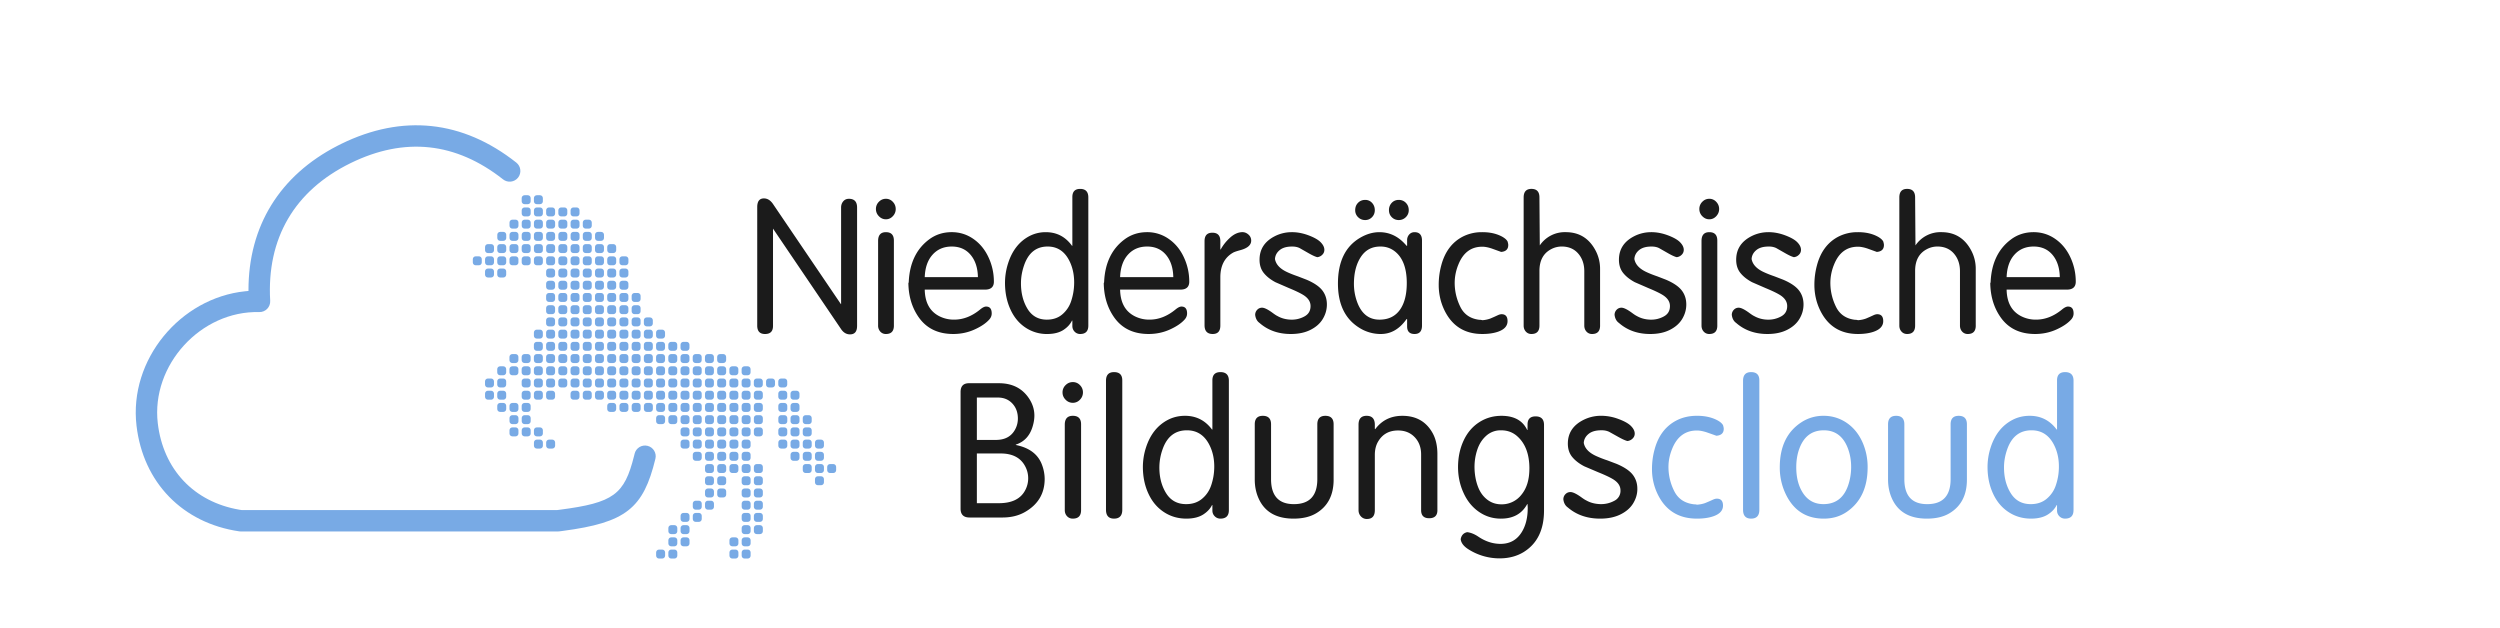 <?xml version="1.0" encoding="UTF-8"?>
<svg xmlns="http://www.w3.org/2000/svg" xmlns:v="https://vecta.io/nano" width="239" height="60" fill-rule="evenodd">
  <path d="M81.936 31.161c0 .537-.225.805-.674.805-.342 0-.626-.167-.852-.5l-6.51-9.61v9.305c0 .513-.254.77-.763.77-.498 0-.746-.268-.746-.805V19.804c0-.557.213-.836.64-.836.336 0 .626.178.869.536l6.492 9.573h.017V19.84c0-.235.069-.433.206-.594s.318-.241.541-.241c.521 0 .781.279.781.836v11.321m3.694-11.18a.97.97 0 0 1-.278.687c-.185.197-.405.296-.66.296s-.481-.098-.67-.294a.96.96 0 0 1-.284-.689.95.95 0 0 1 .282-.689c.188-.193.412-.289.672-.289a.88.88 0 0 1 .662.292c.184.194.275.423.275.687zm-.174 11.142c0 .538-.254.806-.763.806a.69.69 0 0 1-.539-.231.83.83 0 0 1-.208-.575v-8.087c0-.561.249-.841.746-.841.509 0 .763.269.763.806v8.122h0zm9.559-4.205c0 .512-.283.768-.848.768h-5.763c.023 1.238.491 2.088 1.407 2.55a3.06 3.06 0 0 0 1.402.32c.87 0 1.698-.322 2.483-.966.229-.189.42-.284.572-.284.359 0 .538.22.538.661 0 .209-.075.399-.225.57-.319.362-.799.687-1.441.974-.624.279-1.295.418-2.012.418-1.452 0-2.552-.533-3.301-1.6-.638-.91-.968-1.997-.987-3.261.012-.023.023-.052.034-.087.076-1.814.725-3.177 1.945-4.089.613-.459 1.325-.692 2.136-.698.78-.006 1.487.215 2.123.664.613.431 1.09 1.018 1.432 1.763a5.45 5.45 0 0 1 .504 2.296zm-1.527-.426c-.017-.871-.243-1.573-.678-2.105-.443-.538-1.039-.811-1.788-.819-.763-.009-1.381.245-1.855.763s-.729 1.238-.763 2.161h5.084 0zm10.555 4.633c0 .536-.26.804-.781.804a.71.71 0 0 1-.53-.224c-.144-.149-.216-.331-.216-.545v-.513h-.034c-.164.342-.431.636-.8.882-.39.258-.892.391-1.508.4a3.66 3.66 0 0 1-2.139-.614c-.616-.41-1.091-.981-1.428-1.714-.344-.744-.521-1.575-.53-2.493a6.12 6.12 0 0 1 .284-1.901c.389-1.241 1.07-2.119 2.042-2.633a3.34 3.34 0 0 1 1.58-.379c1.036 0 1.87.433 2.499 1.301h.034V18.84c0-.521.249-.781.746-.781.521 0 .781.273.781.817v12.25zm-1.354-4.057c.008-.669-.099-1.28-.322-1.833-.452-1.112-1.189-1.668-2.212-1.668-1.099 0-1.853.608-2.263 1.825-.187.55-.283 1.097-.288 1.642-.008.947.194 1.766.606 2.458s1.014 1.047 1.805 1.064c.622.014 1.138-.156 1.551-.513a2.79 2.79 0 0 0 .847-1.294 5.59 5.59 0 0 0 .275-1.681h0zm11.004-.15c0 .512-.283.768-.848.768h-5.763c.023 1.238.491 2.088 1.407 2.55a3.06 3.06 0 0 0 1.402.32c.87 0 1.698-.322 2.483-.966.229-.189.42-.284.572-.284.359 0 .538.22.538.661 0 .209-.075.399-.225.57-.319.362-.799.687-1.441.974-.624.279-1.295.418-2.012.418-1.452 0-2.552-.533-3.301-1.6-.638-.91-.968-1.997-.987-3.261a.66.66 0 0 0 .034-.087c.076-1.814.725-3.177 1.945-4.089.613-.459 1.325-.692 2.136-.698a3.55 3.55 0 0 1 2.123.664c.613.431 1.091 1.018 1.432 1.763a5.45 5.45 0 0 1 .504 2.296zm-1.527-.426c-.017-.871-.243-1.573-.678-2.105-.443-.538-1.039-.811-1.788-.819-.762-.009-1.381.245-1.855.763s-.729 1.238-.763 2.161h5.084 0zm7.448-3.491c0 .424-.35.73-1.051.916-.339.093-.561.169-.666.227-.822.462-1.233 1.253-1.233 2.371v4.608c0 .538-.243.806-.73.806-.52 0-.78-.28-.78-.84v-8.037c0-.537.249-.805.746-.805.509 0 .763.268.763.804v.8h.034c.226-.416.526-.794.899-1.132s.758-.514 1.153-.526c.22-.006.42.07.597.227a.74.74 0 0 1 .267.58m7.236 6.148c-.006.473-.138.924-.398 1.354-.254.418-.635.757-1.144 1.018-.523.27-1.148.406-1.877.409-1.2.006-2.206-.345-3.016-1.053-.238-.168-.377-.423-.42-.766a.69.69 0 0 1 .191-.493.62.62 0 0 1 .47-.202c.218 0 .548.162.992.485.215.16.37.262.466.305.373.217.801.335 1.284.352a2.5 2.5 0 0 0 1.318-.313c.381-.209.572-.538.572-.988 0-.421-.236-.776-.708-1.067-.299-.183-.745-.396-1.336-.64l-1.31-.57c-.475-.252-.847-.547-1.117-.883s-.405-.758-.405-1.263c0-1.001.482-1.75 1.446-2.246a3.54 3.54 0 0 1 1.572-.392c.531-.012 1.08.086 1.645.294.548.205.938.424 1.17.658.243.245.364.491.364.736a.64.64 0 0 1-.204.476.77.77 0 0 1-.477.226c-.201-.052-.484-.183-.846-.392l-.842-.48c-.193-.093-.414-.141-.664-.144-.539-.009-.95.104-1.234.337s-.435.519-.455.855c.093.519.48.936 1.161 1.25.283.133.628.27 1.033.409l.834.322c.698.299 1.192.633 1.484 1.001.309.392.459.86.451 1.406m9.093 1.974c0 .538-.237.806-.712.806s-.711-.243-.711-.73v-.696h-.052c-.659.936-1.462 1.411-2.408 1.426a3.81 3.81 0 0 1-2.116-.597c-1.357-.846-2.036-2.254-2.036-4.224 0-2.087.704-3.544 2.112-4.373.611-.36 1.228-.54 1.85-.54 1.008 0 1.874.433 2.598 1.301h.052v-.525a.8.8 0 0 1 .199-.553c.133-.148.303-.223.512-.223.474 0 .712.269.712.806v8.122zm-1.455-4.054c0-1.462-.398-2.489-1.195-3.08-.382-.281-.817-.421-1.306-.421h-.034c-.806 0-1.427.336-1.865 1.008-.424.652-.641 1.483-.653 2.493-.006.594.086 1.164.275 1.712.407 1.184 1.13 1.777 2.17 1.777.916 0 1.598-.362 2.048-1.086.373-.602.559-1.403.559-2.402zm.188-6.978a.9.9 0 0 1-.282.671.93.93 0 0 1-.672.274c-.263 0-.485-.091-.666-.272s-.271-.406-.271-.673a.98.98 0 0 1 .265-.7c.177-.187.401-.281.672-.281a.91.91 0 0 1 .681.281c.182.187.273.42.273.7zm-3.245 0c0 .264-.089.488-.267.671s-.396.274-.653.274a.93.93 0 0 1-.674-.272.9.9 0 0 1-.28-.673c0-.282.09-.516.271-.702s.409-.279.683-.279a.85.85 0 0 1 .659.286c.174.191.261.422.261.695h0zm12.758 3.329c0 .404-.226.625-.678.663l-.89-.321c-.353-.118-.659-.177-.916-.177-1.077 0-1.842.579-2.297 1.738a4.6 4.6 0 0 0-.339 1.624c-.014.832.165 1.627.538 2.384.359.731.972 1.145 1.84 1.244a.72.72 0 0 1 .258.035 2.7 2.7 0 0 0 .767-.157l.356-.153.335-.153c.15-.073.279-.109.386-.109.381 0 .572.221.572.661 0 .467-.308.806-.923 1.017-.415.142-.912.213-1.492.213-1.695 0-2.908-.772-3.64-2.315-.342-.724-.517-1.499-.525-2.328a7.17 7.17 0 0 1 .241-1.909c.339-1.288 1.013-2.2 2.021-2.738a3.97 3.97 0 0 1 1.835-.444c.607-.009 1.145.079 1.614.264.446.179.736.385.869.619.045.146.068.26.068.342m8.779 7.703c0 .538-.254.806-.763.806a.69.69 0 0 1-.539-.231c-.139-.154-.208-.345-.208-.575v-5.189c0-.679-.191-1.24-.572-1.685s-.897-.672-1.546-.683a2.15 2.15 0 0 0-1.072.266c-.731.392-1.097 1.081-1.097 2.068v5.223c0 .537-.254.805-.763.805a.69.69 0 0 1-.539-.23c-.139-.154-.208-.345-.208-.574v-12.25c0-.545.249-.817.746-.817.509 0 .763.272.763.816l.034 4.587a2.88 2.88 0 0 1 2.483-1.266c1.282 0 2.233.587 2.852 1.761a3.71 3.71 0 0 1 .428 1.757v5.41m8.242-1.974c-.006.473-.138.924-.398 1.354-.254.418-.636.757-1.144 1.018-.523.27-1.148.406-1.877.409-1.2.006-2.206-.345-3.016-1.053-.238-.168-.377-.423-.42-.766a.69.69 0 0 1 .191-.493.62.62 0 0 1 .47-.202c.218 0 .548.162.992.485.215.16.37.262.466.305.373.217.801.335 1.284.352a2.5 2.5 0 0 0 1.318-.313c.381-.209.572-.538.572-.988 0-.421-.236-.776-.708-1.067-.299-.183-.745-.396-1.336-.64l-1.31-.57c-.475-.252-.847-.547-1.117-.883s-.405-.758-.405-1.263c0-1.001.482-1.75 1.446-2.246a3.54 3.54 0 0 1 1.572-.392c.531-.012 1.08.086 1.645.294.548.205.938.424 1.17.658.243.245.364.491.364.736a.64.64 0 0 1-.204.476.77.77 0 0 1-.476.226c-.202-.052-.484-.183-.847-.392l-.842-.48c-.193-.093-.414-.141-.664-.144-.539-.009-.95.104-1.234.337s-.435.519-.455.855c.094.519.481.936 1.161 1.25.284.133.628.27 1.033.409l.834.322c.698.299 1.192.633 1.484 1.001.309.392.459.86.451 1.406m3.14-9.168c0 .261-.093.49-.278.687s-.405.296-.66.296-.48-.098-.67-.294a.96.96 0 0 1-.284-.689.95.95 0 0 1 .282-.689c.188-.193.412-.289.672-.289a.88.88 0 0 1 .662.292c.184.194.276.423.276.687zm-.174 11.142c0 .538-.254.806-.763.806a.69.69 0 0 1-.539-.231c-.139-.154-.208-.346-.208-.575v-8.087c0-.561.249-.841.746-.841.509 0 .763.269.763.806v8.122h0zm8.241-1.975c-.006.473-.139.924-.398 1.354-.254.418-.635.757-1.144 1.018-.523.27-1.148.406-1.877.409-1.2.006-2.206-.345-3.016-1.053-.238-.168-.377-.423-.42-.766a.69.69 0 0 1 .191-.493.62.62 0 0 1 .471-.202c.217 0 .548.162.992.485.215.16.37.262.466.305a2.7 2.7 0 0 0 1.284.352 2.5 2.5 0 0 0 1.318-.313c.381-.209.572-.538.572-.988 0-.421-.236-.776-.708-1.067-.299-.183-.745-.396-1.336-.64l-1.31-.57c-.475-.252-.847-.547-1.117-.883s-.405-.758-.405-1.263c0-1.001.482-1.75 1.445-2.246a3.54 3.54 0 0 1 1.572-.392c.532-.012 1.08.086 1.645.294.548.205.938.424 1.17.658.243.245.364.491.364.736a.64.64 0 0 1-.204.476.77.77 0 0 1-.476.226c-.201-.052-.484-.183-.847-.392l-.842-.48a1.55 1.55 0 0 0-.664-.144c-.539-.009-.95.104-1.234.337s-.435.519-.455.855c.094.519.481.936 1.161 1.25.284.133.628.27 1.033.409l.834.322c.698.299 1.192.633 1.484 1.001.309.392.459.86.451 1.406m7.688-5.729c0 .404-.226.625-.678.663l-.89-.321c-.353-.118-.659-.177-.916-.177-1.077 0-1.842.579-2.297 1.738a4.6 4.6 0 0 0-.339 1.624c-.014.832.165 1.627.538 2.384.359.731.972 1.145 1.84 1.244a.72.72 0 0 1 .258.035 2.7 2.7 0 0 0 .767-.157l.356-.153.335-.153c.15-.073.279-.109.386-.109.382 0 .572.221.572.661 0 .467-.308.806-.923 1.017-.415.142-.912.213-1.492.213-1.695 0-2.908-.772-3.64-2.315-.342-.724-.517-1.499-.525-2.328a7.17 7.17 0 0 1 .241-1.909c.339-1.288 1.013-2.2 2.021-2.738a3.97 3.97 0 0 1 1.835-.444c.607-.009 1.145.079 1.614.264.446.179.736.385.869.619.045.146.068.26.068.342m8.779 7.703c0 .538-.254.806-.763.806a.69.69 0 0 1-.539-.231c-.139-.154-.208-.345-.208-.575v-5.189c0-.679-.191-1.24-.572-1.685s-.897-.672-1.546-.683a2.15 2.15 0 0 0-1.072.266c-.731.392-1.097 1.081-1.097 2.068v5.223c0 .537-.254.805-.763.805-.221 0-.4-.077-.539-.23s-.208-.345-.208-.574v-12.25c0-.545.249-.817.746-.817.509 0 .763.272.763.816l.034 4.587a2.88 2.88 0 0 1 2.483-1.266c1.282 0 2.233.587 2.851 1.761a3.7 3.7 0 0 1 .428 1.757v5.41m9.563-4.204c0 .512-.283.768-.848.768h-5.763c.023 1.238.491 2.088 1.407 2.55a3.06 3.06 0 0 0 1.402.32c.87 0 1.698-.322 2.483-.966.229-.189.42-.284.572-.284.359 0 .538.22.538.661 0 .209-.075.399-.225.57-.319.362-.799.687-1.441.974-.624.279-1.295.418-2.012.418-1.452 0-2.552-.533-3.301-1.6-.638-.91-.968-1.997-.987-3.261a.61.61 0 0 0 .034-.087c.076-1.814.725-3.177 1.945-4.089.613-.459 1.325-.692 2.136-.698.78-.006 1.487.215 2.123.664.613.431 1.09 1.018 1.432 1.763a5.45 5.45 0 0 1 .504 2.296zm-1.527-.426c-.017-.871-.243-1.573-.678-2.105-.443-.538-1.039-.811-1.788-.819-.762-.009-1.381.245-1.855.763s-.729 1.238-.763 2.161h5.084 0zM99.871 45.78c0 1.389-.624 2.443-1.871 3.161-.615.355-1.335.532-2.16.532h-3.152c-.571 0-.857-.283-.857-.848V37.48c0-.562.268-.844.804-.844H95.5c1.295 0 2.264.502 2.909 1.508.306.481.465.986.477 1.517.009.349-.048.724-.171 1.125-.266.882-.8 1.455-1.603 1.719v.035c1.344.269 2.192.94 2.545 2.013a3.92 3.92 0 0 1 .214 1.226zm-2.561-5.756c0-.584-.174-1.063-.52-1.438-.356-.387-.821-.581-1.395-.581h-2.007v4.051h1.827c.88 0 1.498-.348 1.854-1.042a2.15 2.15 0 0 0 .24-.989zm.985 5.722a2.4 2.4 0 0 0-.293-1.177c-.431-.811-1.211-1.217-2.34-1.217h-2.274v4.753H95.5c1.204 0 2.028-.389 2.471-1.168a2.42 2.42 0 0 0 .324-1.19h0zm5.235-8.23a.97.97 0 0 1-.287.694.91.91 0 0 1-.681.299.94.94 0 0 1-.691-.297c-.196-.197-.293-.43-.293-.696a.95.95 0 0 1 .291-.696c.194-.195.425-.292.694-.292a.91.91 0 0 1 .683.294.96.96 0 0 1 .284.694zm-.179 11.25c0 .543-.263.814-.788.814a.72.72 0 0 1-.556-.233c-.143-.156-.214-.349-.214-.581V40.6c0-.566.257-.849.77-.849.525 0 .788.271.788.814v8.201h0zm3.939-.035c0 .566-.262.849-.787.849-.513 0-.77-.283-.77-.849v-12.33c0-.551.257-.827.77-.827.525 0 .787.264.787.792v12.365m10.19.037c0 .541-.269.812-.806.812a.74.74 0 0 1-.547-.226c-.149-.151-.223-.334-.223-.551v-.518h-.035c-.169.345-.444.642-.826.891-.402.26-.921.395-1.556.404-.822.012-1.558-.195-2.207-.62-.635-.414-1.126-.991-1.473-1.73-.356-.751-.538-1.591-.547-2.518a6.05 6.05 0 0 1 .293-1.919c.402-1.253 1.104-2.139 2.107-2.659.495-.255 1.039-.383 1.63-.383 1.069 0 1.929.438 2.579 1.313h.035v-4.701c0-.526.257-.789.77-.789.537 0 .806.275.806.825v12.369zm-1.397-4.096c.009-.675-.102-1.292-.333-1.851-.466-1.123-1.227-1.684-2.282-1.684-1.134 0-1.912.614-2.335 1.842a5.21 5.21 0 0 0-.297 1.658c-.009.956.2 1.783.625 2.482s1.046 1.057 1.863 1.075c.641.015 1.175-.158 1.6-.518.408-.342.7-.778.874-1.307.184-.553.279-1.119.284-1.698h0zm11.412 1.176c0 1.476-.55 2.546-1.649 3.209-.574.349-1.302.524-2.182.524-1.624 0-2.727-.622-3.311-1.866-.265-.566-.398-1.188-.398-1.866v-5.282c0-.543.257-.814.77-.814.525 0 .788.271.788.813v5.239c0 1.594.728 2.391 2.185 2.391 1.492 0 2.238-.797 2.238-2.391v-5.239c0-.542.257-.813.77-.813.525 0 .788.271.788.814v5.282m9.923 2.92c0 .517-.263.775-.788.775-.513 0-.77-.258-.77-.776v-5.323c0-.664-.201-1.21-.603-1.639-.411-.435-.944-.652-1.6-.652-.856 0-1.492.352-1.906 1.057-.21.355-.315.778-.315 1.268v5.286c0 .567-.251.85-.753.85a.75.75 0 0 1-.578-.247c-.152-.165-.228-.365-.228-.603V40.6c0-.566.257-.849.771-.849.525 0 .787.286.787.86v.383l.035.036c.635-.852 1.501-1.278 2.597-1.278 1.311 0 2.273.546 2.886 1.638.309.552.463 1.227.463 2.025v5.355m10.193.035c0 1.842-.647 3.165-1.941 3.968-.65.398-1.41.601-2.282.607a5.54 5.54 0 0 1-2.973-.848c-.472-.29-.729-.62-.77-.989.07-.375.279-.597.625-.668.353.046.705.189 1.058.428.682.461 1.392.691 2.129.691.88 0 1.55-.368 2.011-1.102.39-.618.586-1.397.586-2.336a2.58 2.58 0 0 0-.009-.18l-.009-.18h-.035c-.507.933-1.355 1.395-2.544 1.386-.79-.006-1.502-.239-2.137-.7-.606-.437-1.077-1.032-1.412-1.783-.35-.772-.522-1.604-.516-2.496.009-.924.191-1.762.546-2.513.347-.737.838-1.31 1.473-1.721.653-.423 1.389-.628 2.207-.616 1.165.018 1.96.467 2.382 1.348h.035l.002-.518c0-.518.256-.776.769-.776.536 0 .805.271.805.813v8.187zm-1.397-4.014c0-1.392-.401-2.433-1.202-3.121-.429-.366-.947-.544-1.557-.532a2.04 2.04 0 0 0-1.391.541c-.376.34-.653.776-.831 1.31a5.18 5.18 0 0 0-.267 1.693c.009.651.112 1.247.31 1.79.189.525.474.941.853 1.249.39.32.844.484 1.36.492a2.38 2.38 0 0 0 1.967-.923c.504-.612.756-1.445.756-2.497h0zm10.32 1.981c-.006.477-.143.933-.411 1.367-.262.422-.656.765-1.18 1.028-.539.273-1.185.41-1.937.413-1.238.006-2.276-.348-3.113-1.063-.245-.17-.389-.428-.433-.773a.69.69 0 0 1 .197-.499c.131-.136.293-.204.485-.204.225 0 .566.163 1.023.489.222.162.382.264.481.308.385.22.827.338 1.325.355a2.63 2.63 0 0 0 1.36-.317 1.05 1.05 0 0 0 .59-.998c0-.425-.243-.784-.731-1.077-.309-.185-.769-.4-1.378-.646l-1.352-.576c-.49-.255-.874-.552-1.153-.892s-.418-.765-.418-1.275c0-1.011.497-1.767 1.492-2.268a3.72 3.72 0 0 1 1.622-.395 4.7 4.7 0 0 1 1.697.296c.566.207.968.428 1.207.664.251.248.376.496.376.743 0 .186-.07.346-.211.481s-.305.21-.492.228c-.208-.053-.499-.185-.873-.396l-.869-.484a1.63 1.63 0 0 0-.685-.146c-.556-.009-.981.105-1.273.341s-.449.524-.469.864c.096.525.496.945 1.198 1.262a10.97 10.97 0 0 0 1.066.413l.86.325c.72.302 1.23.639 1.532 1.011.319.396.474.869.465 1.42" fill="#1b1b1b"></path>
  <g fill="#78aae5">
    <path d="M164.79 40.988c0 .408-.233.631-.7.67l-.919-.324c-.364-.119-.679-.178-.945-.178-1.111 0-1.901.585-2.37 1.755-.225.555-.341 1.102-.35 1.64a5.1 5.1 0 0 0 .555 2.407c.371.738 1.004 1.156 1.899 1.256.119 0 .208.012.266.035.298-.021.562-.074.792-.159l.367-.155.346-.154c.155-.074.288-.11.398-.11.393 0 .59.223.59.668 0 .471-.318.814-.953 1.027-.428.144-.941.215-1.539.215-1.749 0-3.001-.779-3.755-2.338a5.47 5.47 0 0 1-.542-2.351 7.08 7.08 0 0 1 .249-1.928c.35-1.3 1.045-2.222 2.085-2.765.563-.291 1.194-.44 1.893-.449.627-.009 1.182.08 1.666.266.461.18.759.389.896.625.047.148.07.263.07.346m3.405 7.744c0 .566-.263.849-.788.849-.513 0-.77-.283-.77-.849v-12.33c0-.551.257-.827.77-.827.525 0 .788.264.788.792v12.365m10.351-4.059c0 1.919-.656 3.334-1.967 4.244-.636.443-1.376.665-2.221.665-1.725 0-2.958-.823-3.698-2.469a5.83 5.83 0 0 1-.512-2.439c0-1.96.681-3.389 2.042-4.287a3.8 3.8 0 0 1 2.168-.634 3.84 3.84 0 0 1 2.208.687c.632.437 1.123 1.039 1.473 1.805a5.83 5.83 0 0 1 .507 2.43zm-1.576 0c.006-.623-.093-1.213-.297-1.772-.434-1.175-1.207-1.763-2.317-1.763-1.119 0-1.895.575-2.326 1.724-.204.538-.306 1.142-.306 1.811 0 .942.195 1.733.586 2.373.464.766 1.134 1.149 2.011 1.149 1.151 0 1.934-.583 2.348-1.75.195-.553.296-1.143.302-1.772h0zm11.068 1.176c0 1.476-.549 2.546-1.648 3.209-.574.349-1.302.524-2.182.524-1.624 0-2.727-.622-3.311-1.866-.265-.566-.398-1.188-.398-1.866v-5.282c0-.543.257-.814.77-.814.525 0 .788.271.788.813v5.239c0 1.594.728 2.391 2.185 2.391 1.492 0 2.238-.797 2.238-2.391v-5.239c0-.542.257-.813.771-.813.525 0 .787.271.787.814v5.282m10.191 2.919c0 .541-.269.812-.806.812a.74.74 0 0 1-.547-.226c-.149-.151-.223-.334-.223-.551v-.518h-.035c-.169.345-.444.642-.826.891-.402.26-.921.395-1.556.404-.822.012-1.558-.195-2.207-.62-.635-.414-1.126-.991-1.473-1.73-.355-.751-.538-1.591-.546-2.518a6.05 6.05 0 0 1 .293-1.919c.402-1.253 1.104-2.139 2.107-2.659.495-.255 1.039-.383 1.63-.383 1.069 0 1.929.438 2.579 1.313h.035v-4.701c0-.526.257-.789.771-.789.537 0 .806.275.806.825v12.369zm-1.397-4.096c.009-.675-.102-1.292-.333-1.851-.466-1.123-1.227-1.684-2.282-1.684-1.134 0-1.912.614-2.335 1.842-.192.555-.292 1.108-.297 1.658-.009.956.2 1.783.625 2.482s1.046 1.057 1.863 1.075c.641.015 1.174-.158 1.6-.518a2.82 2.82 0 0 0 .874-1.307c.184-.553.279-1.119.284-1.698h0z"></path>
    <path d="M32.608 13.762c5.87-2.879 11.617-2.268 16.751 1.781.443.35.519.993.17 1.436s-.993.519-1.436.17c-4.516-3.561-9.42-4.083-14.583-1.551-5.36 2.629-8.026 7.195-7.679 13.155.035.598-.449 1.097-1.047 1.082-5.589-.143-10.35 5.071-9.7 10.624.517 4.416 3.454 7.521 7.792 8.268l.228.035h30.161l.247-.031c5.157-.668 6.18-1.453 7.103-5.136l.054-.22c.133-.549.686-.886 1.235-.753s.886.686.753 1.235c-1.15 4.745-2.816 6.104-8.86 6.899l-.34.044-.127.008H23.018l-.147-.011c-5.414-.789-9.184-4.666-9.82-10.1-.74-6.32 4.188-12.209 10.384-12.852l.319-.029v-.061c-.005-6.128 2.973-10.975 8.518-13.824l.336-.169z" fill-rule="nonzero"></path>
    <path d="M71.488 52.54c.15 0 .272.122.272.272v.312c0 .15-.122.273-.272.273h-.312c-.15 0-.272-.122-.272-.273v-.312c0-.15.122-.272.272-.272h.312zm-8.177 0c.151 0 .273.122.273.272v.312c0 .15-.122.273-.273.273h-.312c-.15 0-.273-.122-.273-.273v-.312c0-.15.122-.272.273-.272h.312zm1.168 0c.15 0 .272.122.272.272v.312c0 .15-.122.273-.272.273h-.312c-.15 0-.272-.122-.272-.273v-.312c0-.15.122-.272.272-.272h.312zm5.841 0c.15 0 .272.122.272.272v.312c0 .15-.122.273-.272.273h-.312c-.15 0-.273-.122-.273-.273v-.312c0-.15.122-.272.273-.272h.312zm-4.673-1.168c.15 0 .272.122.272.272v.312c0 .15-.122.272-.272.272h-.312c-.15 0-.272-.122-.272-.272v-.312c0-.15.122-.272.272-.272h.312zm5.841 0c.15 0 .272.122.272.272v.312c0 .15-.122.272-.272.272h-.312c-.15 0-.272-.122-.272-.272v-.312c0-.15.122-.272.272-.272h.312zm-1.168 0c.15 0 .272.122.272.272v.312c0 .15-.122.272-.272.272h-.312c-.15 0-.273-.122-.273-.272v-.312c0-.15.122-.272.273-.272h.312zm-5.841 0c.15 0 .272.122.272.272v.312c0 .15-.122.272-.272.272h-.312c-.15 0-.272-.122-.272-.272v-.312c0-.15.122-.272.272-.272h.312zm1.168-1.168c.15 0 .272.122.272.272v.312c0 .15-.122.273-.272.273h-.312c-.15 0-.272-.122-.272-.273v-.312c0-.15.122-.272.272-.272h.312zm7.009 0c.15 0 .273.122.273.272v.312c0 .15-.122.273-.273.273h-.312c-.151 0-.273-.122-.273-.273v-.312c0-.15.122-.272.273-.272h.312zm-1.168 0c.15 0 .272.122.272.272v.312c0 .15-.122.273-.272.273h-.312c-.15 0-.272-.122-.272-.273v-.312c0-.15.122-.272.272-.272h.312zm-7.009 0c.15 0 .272.122.272.272v.312c0 .15-.122.273-.272.273h-.312c-.15 0-.272-.122-.272-.273v-.312c0-.15.122-.272.272-.272h.312zm8.177-1.168c.15 0 .273.122.273.272v.312c0 .15-.122.272-.273.272h-.312c-.151 0-.273-.122-.273-.272v-.312c0-.15.122-.272.273-.272h.312zm-1.168 0c.15 0 .272.122.272.272v.312c0 .15-.122.272-.272.272h-.312c-.15 0-.272-.122-.272-.272v-.312c0-.15.122-.272.272-.272h.312zm-5.841 0c.15 0 .272.122.272.272v.312c0 .15-.122.272-.272.272h-.312c-.15 0-.272-.122-.272-.272v-.312c0-.15.122-.272.272-.272h.312zm1.168 0c.15 0 .272.122.272.272v.312c0 .15-.122.272-.272.272h-.312c-.15 0-.273-.122-.273-.272v-.312c0-.15.122-.272.273-.272h.312zm4.673-1.168c.15 0 .272.122.272.273v.312c0 .151-.122.273-.272.273h-.312c-.15 0-.272-.122-.272-.273v-.312c0-.15.122-.273.272-.273h.312zm-3.505 0c.15 0 .272.122.272.273v.312c0 .151-.122.273-.272.273h-.312c-.15 0-.272-.122-.272-.273v-.312c0-.15.122-.273.272-.273h.312zm4.673 0c.15 0 .273.122.273.273v.312c0 .151-.122.273-.273.273h-.312c-.15 0-.273-.122-.273-.273v-.312c0-.15.122-.273.273-.273h.312zm-5.841 0c.15 0 .272.122.272.273v.312c0 .151-.122.273-.272.273h-.312c-.15 0-.273-.122-.273-.273v-.312c0-.15.122-.273.273-.273h.312zm1.168-1.168c.15 0 .272.122.272.273v.312c0 .15-.122.273-.272.273h-.312c-.15 0-.272-.122-.272-.273v-.312c0-.151.122-.273.272-.273h.312zm1.168 0c.15 0 .273.122.273.273v.312c0 .15-.122.273-.273.273h-.312c-.15 0-.272-.122-.272-.273v-.312c0-.151.122-.273.272-.273h.312zm2.336 0c.15 0 .272.122.272.273v.312c0 .15-.122.273-.272.273h-.312c-.15 0-.272-.122-.272-.273v-.312c0-.151.122-.273.272-.273h.312zm1.168 0c.15 0 .273.122.273.273v.312c0 .15-.122.273-.273.273h-.312c-.15 0-.273-.122-.273-.273v-.312c0-.151.122-.273.273-.273h.312zm5.841-1.168c.15 0 .273.122.273.272v.312c0 .15-.122.272-.273.272h-.312c-.15 0-.272-.122-.272-.272v-.312c0-.15.122-.272.272-.272h.312zm-10.514 0c.15 0 .272.122.272.272v.312c0 .15-.122.272-.272.272h-.312c-.15 0-.272-.122-.272-.272v-.312c0-.15.122-.272.272-.272h.312zm4.673 0c.15 0 .273.122.273.272v.312c0 .15-.122.272-.273.272h-.312c-.15 0-.273-.122-.273-.272v-.312c0-.15.122-.272.273-.272h.312zm-1.168 0c.15 0 .272.122.272.272v.312c0 .15-.122.272-.272.272h-.312c-.15 0-.272-.122-.272-.272v-.312c0-.15.122-.272.272-.272h.312zm-2.336 0c.15 0 .273.122.273.272v.312c0 .15-.122.272-.273.272h-.312c-.15 0-.272-.122-.272-.272v-.312c0-.15.122-.272.272-.272h.312zm-1.168-1.168c.15 0 .272.122.272.273v.312c0 .15-.122.273-.272.273h-.312c-.15 0-.272-.122-.272-.273v-.312c0-.15.122-.273.272-.273h.312zm1.168 0c.15 0 .273.122.273.273v.312c0 .15-.122.273-.273.273h-.312c-.15 0-.272-.122-.272-.273v-.312c0-.15.122-.273.272-.273h.312zm1.168 0c.15 0 .272.122.272.273v.312c0 .15-.122.273-.272.273h-.312c-.15 0-.273-.122-.273-.273v-.312c0-.15.122-.273.273-.273h.312zm1.168 0c.15 0 .272.122.272.273v.312c0 .15-.122.273-.272.273h-.312c-.15 0-.272-.122-.272-.273v-.312c0-.15.122-.273.272-.273h.312zm1.168 0c.15 0 .273.122.273.273v.312c0 .15-.122.273-.273.273h-.312c-.15 0-.273-.122-.273-.273v-.312c0-.15.122-.273.273-.273h.312zm5.841 0c.15 0 .273.122.273.273v.312c0 .15-.122.273-.273.273h-.312c-.15 0-.272-.122-.272-.273v-.312c0-.15.122-.273.272-.273h.312zm-1.168 0c.15 0 .272.122.272.273v.312c0 .15-.122.273-.272.273h-.312c-.15 0-.272-.122-.272-.273v-.312c0-.15.122-.273.272-.273h.312zm2.336 0c.15 0 .272.122.272.273v.312c0 .15-.122.273-.272.273h-.312c-.15 0-.273-.122-.273-.273v-.312c0-.15.122-.273.273-.273h.312zm-1.168-1.168c.15 0 .273.122.273.272v.312c0 .15-.122.273-.273.273h-.312c-.15 0-.272-.122-.272-.273v-.312c0-.15.122-.272.272-.272h.312zm-9.345 0c.15 0 .273.122.273.272v.312c0 .15-.122.273-.273.273h-.312c-.151 0-.273-.122-.273-.273v-.312c0-.15.122-.272.273-.272h.312zm2.336 0c.15 0 .272.122.272.272v.312c0 .15-.122.273-.272.273h-.312c-.15 0-.272-.122-.272-.273v-.312c0-.15.122-.272.272-.272h.312zm-1.168 0c.15 0 .272.122.272.272v.312c0 .15-.122.273-.272.273h-.312c-.15 0-.273-.122-.273-.273v-.312c0-.15.122-.272.273-.272h.312zm-2.336 0c.15 0 .272.122.272.272v.312c0 .15-.122.273-.272.273h-.312c-.15 0-.272-.122-.272-.273v-.312c0-.15.122-.272.272-.272h.312zm9.345 0c.15 0 .272.122.272.272v.312c0 .15-.122.273-.272.273h-.312c-.15 0-.272-.122-.272-.273v-.312c0-.15.122-.272.272-.272h.312zm-1.168 0c.151 0 .273.122.273.272v.312c0 .15-.122.273-.273.273h-.312c-.151 0-.273-.122-.273-.273v-.312c0-.15.122-.272.273-.272h.312zm-9.345 0c.15 0 .272.122.272.272v.312c0 .15-.122.273-.272.273h-.312c-.15 0-.273-.122-.273-.273v-.312c0-.15.122-.272.273-.272h.312zm9.345-1.168c.151 0 .273.122.273.273v.312c0 .15-.122.272-.273.272h-.312c-.151 0-.273-.122-.273-.272v-.312c0-.15.122-.273.273-.273h.312zm-8.177 0c.15 0 .272.122.272.273v.312c0 .15-.122.272-.272.272h-.312c-.15 0-.272-.122-.272-.272v-.312c0-.15.122-.273.272-.273h.312zm1.168 0c.15 0 .273.122.273.273v.312c0 .15-.122.272-.273.272h-.312c-.151 0-.273-.122-.273-.272v-.312c0-.15.122-.273.273-.273h.312zm-2.336 0c.15 0 .272.122.272.273v.312c0 .15-.122.272-.272.272h-.312c-.15 0-.273-.122-.273-.272v-.312c0-.15.122-.273.273-.273h.312zm3.505 0c.15 0 .272.122.272.273v.312c0 .15-.122.272-.272.272h-.312c-.15 0-.273-.122-.273-.272v-.312c0-.15.122-.273.273-.273h.312zm7.009 0c.15 0 .272.122.272.273v.312c0 .15-.122.272-.272.272h-.312c-.15 0-.272-.122-.272-.272v-.312c0-.15.122-.273.272-.273h.312zm-25.7 0c.15 0 .272.122.272.273v.312c0 .15-.122.272-.272.272h-.312c-.15 0-.272-.122-.272-.272v-.312c0-.15.122-.273.272-.273h.312zm1.168 0c.15 0 .273.122.273.273v.312c0 .15-.122.272-.273.272h-.312c-.15 0-.272-.122-.272-.272v-.312c0-.15.122-.273.272-.273h.312zm12.85 0c.15 0 .272.122.272.273v.312c0 .15-.122.272-.272.272h-.312c-.15 0-.272-.122-.272-.272v-.312c0-.15.122-.273.272-.273h.312zm12.85 0c.15 0 .273.122.273.273v.312c0 .15-.122.272-.273.272h-.312c-.15 0-.272-.122-.272-.272v-.312c0-.15.122-.273.272-.273h.312zm-3.505 0c.15 0 .273.122.273.273v.312c0 .15-.122.272-.273.272h-.312c-.15 0-.272-.122-.272-.272v-.312c0-.15.122-.273.272-.273h.312zm-3.505 0c.15 0 .272.122.272.273v.312c0 .15-.122.272-.272.272h-.312c-.15 0-.272-.122-.272-.272v-.312c0-.15.122-.273.272-.273h.312zm1.168-1.168c.15 0 .273.122.273.273v.312c0 .15-.122.273-.273.273h-.312c-.15 0-.273-.122-.273-.273v-.312c0-.151.122-.273.273-.273h.312zm4.673 0c.15 0 .272.122.272.273v.312c0 .15-.122.273-.272.273h-.312c-.15 0-.272-.122-.272-.273v-.312c0-.151.122-.273.272-.273h.312zm-1.168 0c.151 0 .273.122.273.273v.312c0 .15-.122.273-.273.273h-.312c-.151 0-.273-.122-.273-.273v-.312c0-.151.122-.273.273-.273h.312zm-25.7 0c.15 0 .273.122.273.273v.312c0 .15-.122.273-.273.273h-.312c-.15 0-.272-.122-.272-.273v-.312c0-.151.122-.273.272-.273h.312zm18.691 0c.15 0 .273.122.273.273v.312c0 .15-.122.273-.273.273h-.312c-.151 0-.273-.122-.273-.273v-.312c0-.151.122-.273.273-.273h.312zm-19.859 0c.15 0 .272.122.272.273v.312c0 .15-.122.273-.272.273h-.312c-.15 0-.272-.122-.272-.273v-.312c0-.151.122-.273.272-.273h.312zm16.354 0c.15 0 .272.122.272.273v.312c0 .15-.122.273-.272.273h-.312c-.15 0-.272-.122-.272-.273v-.312c0-.151.122-.273.272-.273h.312zm2.336 0c.15 0 .272.122.272.273v.312c0 .15-.122.273-.272.273h-.312c-.15 0-.272-.122-.272-.273v-.312c0-.151.122-.273.272-.273h.312zm-16.354 0c.15 0 .272.122.272.273v.312c0 .15-.122.273-.272.273h-.312c-.15 0-.272-.122-.272-.273v-.312c0-.151.122-.273.272-.273h.312zm23.363 0c.15 0 .273.122.273.273v.312c0 .15-.122.273-.273.273h-.312c-.15 0-.272-.122-.272-.273v-.312c0-.151.122-.273.272-.273h.312zm-8.177 0c.15 0 .272.122.272.273v.312c0 .15-.122.273-.272.273h-.312c-.15 0-.273-.122-.273-.273v-.312c0-.151.122-.273.273-.273h.312zm3.505 0c.15 0 .272.122.272.273v.312c0 .15-.122.273-.272.273h-.312c-.15 0-.273-.122-.273-.273v-.312c0-.151.122-.273.273-.273h.312zm1.168 0c.15 0 .272.122.272.273v.312c0 .15-.122.273-.272.273h-.312c-.15 0-.272-.122-.272-.273v-.312c0-.151.122-.273.272-.273h.312zM50.46 39.69c.15 0 .273.122.273.272v.312c0 .15-.122.272-.273.272h-.312c-.15 0-.272-.122-.272-.272v-.312c0-.15.122-.272.272-.272h.312zm15.186 0c.15 0 .273.122.273.272v.312c0 .15-.122.272-.273.272h-.312c-.15 0-.272-.122-.272-.272v-.312c0-.15.122-.272.272-.272h.312zm5.841 0c.15 0 .272.122.272.272v.312c0 .15-.122.272-.272.272h-.312c-.15 0-.272-.122-.272-.272v-.312c0-.15.122-.272.272-.272h.312zm3.505 0c.15 0 .273.122.273.272v.312c0 .15-.122.272-.273.272h-.312c-.15 0-.272-.122-.272-.272v-.312c0-.15.122-.272.272-.272h.312zm-7.009 0c.15 0 .272.122.272.272v.312c0 .15-.122.272-.272.272h-.312c-.15 0-.272-.122-.272-.272v-.312c0-.15.122-.272.272-.272h.312zm-18.691 0c.15 0 .272.122.272.272v.312c0 .15-.122.272-.272.272h-.312c-.15 0-.272-.122-.272-.272v-.312c0-.15.122-.272.272-.272h.312zm14.018 0c.151 0 .273.122.273.272v.312c0 .15-.122.272-.273.272h-.312c-.15 0-.273-.122-.273-.272v-.312c0-.15.122-.272.273-.272h.312zm5.841 0c.15 0 .273.122.273.272v.312c0 .15-.122.272-.273.272h-.312c-.151 0-.273-.122-.273-.272v-.312c0-.15.122-.272.273-.272h.312zm-4.673 0c.15 0 .272.122.272.272v.312c0 .15-.122.272-.272.272h-.312c-.15 0-.272-.122-.272-.272v-.312c0-.15.122-.272.272-.272h.312zm5.841 0c.15 0 .272.122.272.272v.312c0 .15-.122.272-.272.272h-.312c-.15 0-.273-.122-.273-.272v-.312c0-.15.122-.272.273-.272h.312zm5.841 0c.151 0 .273.122.273.272v.312c0 .15-.122.272-.273.272h-.312c-.151 0-.273-.122-.273-.272v-.312c0-.15.122-.272.273-.272h.312zm-3.505 0c.15 0 .273.122.273.272v.312c0 .15-.122.272-.273.272h-.312c-.15 0-.272-.122-.272-.272v-.312c0-.15.122-.272.272-.272h.312zm4.673 0c.15 0 .272.122.272.272v.312c0 .15-.122.272-.272.272h-.312c-.15 0-.272-.122-.272-.272v-.312c0-.15.122-.272.272-.272h.312zm-10.514 0c.15 0 .272.122.272.272v.312c0 .15-.122.272-.272.272h-.312c-.15 0-.273-.122-.273-.272v-.312c0-.15.122-.272.273-.272h.312zm-2.336-1.168c.15 0 .272.122.272.273v.312c0 .15-.122.272-.272.272h-.312c-.15 0-.272-.122-.272-.272v-.312c0-.15.122-.273.272-.273h.312zm-4.673 0c.151 0 .273.122.273.273v.312c0 .15-.122.272-.273.272h-.312c-.15 0-.273-.122-.273-.272v-.312c0-.15.122-.273.273-.273h.312zm15.186 0c.15 0 .273.122.273.273v.312c0 .15-.122.272-.273.272h-.312c-.151 0-.273-.122-.273-.272v-.312c0-.15.122-.273.273-.273h.312zm-25.7 0c.15 0 .272.122.272.273v.312c0 .15-.122.272-.272.272h-.312c-.15 0-.272-.122-.272-.272v-.312c0-.15.122-.273.272-.273h.312zm14.018 0c.151 0 .273.122.273.273v.312c0 .15-.122.272-.273.272h-.312c-.15 0-.273-.122-.273-.272v-.312c0-.15.122-.273.273-.273h.312zm2.336 0c.15 0 .273.122.273.273v.312c0 .15-.122.272-.273.272h-.312c-.15 0-.272-.122-.272-.272v-.312c0-.15.122-.273.272-.273h.312zm5.841 0c.15 0 .272.122.272.273v.312c0 .15-.122.272-.272.272h-.312c-.15 0-.272-.122-.272-.272v-.312c0-.15.122-.273.272-.273h.312zm-9.345 0c.15 0 .273.122.273.273v.312c0 .15-.122.272-.273.272h-.312c-.15 0-.272-.122-.272-.272v-.312c0-.15.122-.273.272-.273h.312zm-1.168 0c.15 0 .272.122.272.273v.312c0 .15-.122.272-.272.272h-.312c-.15 0-.272-.122-.272-.272v-.312c0-.15.122-.273.272-.273h.312zm15.186 0c.151 0 .273.122.273.273v.312c0 .15-.122.272-.273.272h-.312c-.151 0-.273-.122-.273-.272v-.312c0-.15.122-.273.273-.273h.312zm-5.841 0c.15 0 .272.122.272.273v.312c0 .15-.122.272-.272.272h-.312c-.15 0-.273-.122-.273-.272v-.312c0-.15.122-.273.273-.273h.312zm-3.505 0c.15 0 .272.122.272.273v.312c0 .15-.122.272-.272.272h-.312c-.15 0-.273-.122-.273-.272v-.312c0-.15.122-.273.273-.273h.312zm1.168 0c.15 0 .272.122.272.273v.312c0 .15-.122.272-.272.272h-.312c-.15 0-.272-.122-.272-.272v-.312c0-.15.122-.273.272-.273h.312zm-19.859 0c.15 0 .272.122.272.273v.312c0 .15-.122.272-.272.272h-.312c-.15 0-.272-.122-.272-.272v-.312c0-.15.122-.273.272-.273h.312zm24.532 0c.15 0 .273.122.273.273v.312c0 .15-.122.272-.273.272h-.312c-.151 0-.273-.122-.273-.272v-.312c0-.15.122-.273.273-.273h.312zm-3.505 0c.15 0 .273.122.273.273v.312c0 .15-.122.272-.273.272h-.312c-.151 0-.273-.122-.273-.272v-.312c0-.15.122-.273.273-.273h.312zm-18.691 0c.15 0 .273.122.273.273v.312c0 .15-.122.272-.273.272h-.312c-.151 0-.273-.122-.273-.272v-.312c0-.15.122-.273.273-.273h.312zm8.177 0c.15 0 .272.122.272.273v.312c0 .15-.122.272-.272.272h-.312c-.15 0-.272-.122-.272-.272v-.312c0-.15.122-.273.272-.273h.312zm10.514-1.168c.15 0 .273.122.273.272v.312c0 .15-.122.273-.273.273h-.312c-.151 0-.273-.122-.273-.273v-.312c0-.15.122-.272.273-.272h.312zm-1.168 0c.15 0 .272.122.272.272v.312c0 .15-.122.273-.272.273h-.312c-.15 0-.272-.122-.272-.273v-.312c0-.15.122-.272.272-.272h.312zm4.673 0c.15 0 .273.122.273.272v.312c0 .15-.122.273-.273.273h-.312c-.15 0-.273-.122-.273-.273v-.312c0-.15.122-.272.273-.272h.312zm-10.514 0c.15 0 .273.122.273.272v.312c0 .15-.122.273-.273.273h-.312c-.15 0-.272-.122-.272-.273v-.312c0-.15.122-.272.272-.272h.312zm-1.168 0c.15 0 .272.122.272.272v.312c0 .15-.122.273-.272.273h-.312c-.15 0-.272-.122-.272-.273v-.312c0-.15.122-.272.272-.272h.312zm15.186 0c.151 0 .273.122.273.272v.312c0 .15-.122.273-.273.273h-.312c-.151 0-.273-.122-.273-.273v-.312c0-.15.122-.272.273-.272h.312zm-25.7 0c.15 0 .273.122.273.272v.312c0 .15-.122.273-.273.273h-.312c-.151 0-.273-.122-.273-.273v-.312c0-.15.122-.272.273-.272h.312zm21.027 0c.15 0 .272.122.272.272v.312c0 .15-.122.273-.272.273h-.312c-.15 0-.272-.122-.272-.273v-.312c0-.15.122-.272.272-.272h.312zm-7.009 0c.15 0 .272.122.272.272v.312c0 .15-.122.273-.272.273h-.312c-.15 0-.272-.122-.272-.273v-.312c0-.15.122-.272.272-.272h.312zm2.336 0c.15 0 .272.122.272.272v.312c0 .15-.122.273-.272.273h-.312c-.15 0-.273-.122-.273-.273v-.312c0-.15.122-.272.273-.272h.312zm-15.186 0c.15 0 .272.122.272.272v.312c0 .15-.122.273-.272.273h-.312c-.15 0-.272-.122-.272-.273v-.312c0-.15.122-.272.272-.272h.312zm4.673 0c.15 0 .273.122.273.272v.312c0 .15-.122.273-.273.273h-.312c-.151 0-.273-.122-.273-.273v-.312c0-.15.122-.272.273-.272h.312zm-8.177 0c.15 0 .272.122.272.272v.312c0 .129-.09.237-.21.265l-.062.007h0-.312c-.15 0-.272-.122-.272-.273v-.312c0-.15.122-.272.272-.272h.312zm9.345 0c.15 0 .272.122.272.272v.312c0 .15-.122.273-.272.273h-.312c-.15 0-.273-.122-.273-.273v-.312c0-.15.122-.272.273-.272h.312zm8.177 0c.15 0 .273.122.273.272v.312c0 .15-.122.273-.273.273h-.312c-.15 0-.272-.122-.272-.273v-.312c0-.15.122-.272.272-.272h.312zm-5.841 0c.151 0 .273.122.273.272v.312c0 .15-.122.273-.273.273h-.312c-.15 0-.273-.122-.273-.273v-.312c0-.15.122-.272.273-.272h.312zm-12.85 0c.15 0 .273.122.273.272v.312c0 .129-.09.237-.21.265l-.062.007h0-.312c-.15 0-.272-.122-.272-.273v-.312c0-.15.122-.272.272-.272h.312zm28.036 0c.15 0 .273.122.273.272v.312c0 .15-.122.273-.273.273h-.312c-.15 0-.272-.122-.272-.273v-.312c0-.15.122-.272.272-.272h.312zm-11.682 0c.15 0 .273.122.273.272v.312c0 .15-.122.273-.273.273h-.312c-.15 0-.273-.122-.273-.273v-.312c0-.15.122-.272.273-.272h.312zm7.009 0c.15 0 .272.122.272.272v.312c0 .15-.122.273-.272.273h-.312c-.15 0-.273-.122-.273-.273v-.312c0-.15.122-.272.273-.272h.312zm-17.523 0c.15 0 .273.122.273.272v.312c0 .15-.122.273-.273.273h-.312c-.15 0-.272-.122-.272-.273v-.312c0-.15.122-.272.272-.272h.312zm2.336 0c.15 0 .272.122.272.272v.312c0 .15-.122.273-.272.273h-.312c-.15 0-.272-.122-.272-.273v-.312c0-.15.122-.272.272-.272h.312zm3.505 0c.15 0 .272.122.272.272v.312c0 .15-.122.273-.272.273h-.312c-.15 0-.272-.122-.272-.273v-.312c0-.15.122-.272.272-.272h.312zm-5.841-1.168c.15 0 .273.122.273.272v.312c0 .15-.122.272-.273.272h-.312c-.15 0-.272-.122-.272-.272v-.312c0-.15.122-.272.272-.272h.312zm-1.168 0c.15 0 .272.122.272.272v.312c0 .15-.122.272-.272.272h-.312c-.15 0-.272-.122-.272-.272v-.312c0-.15.122-.272.272-.272h.312zm4.673 0c.151 0 .273.122.273.272v.312c0 .15-.122.272-.273.272h-.312c-.151 0-.273-.122-.273-.272v-.312c0-.15.122-.272.273-.272h.312zm2.336 0c.15 0 .272.122.272.272v.312c0 .15-.122.272-.272.272h-.312c-.15 0-.272-.122-.272-.272v-.312c0-.15.122-.272.272-.272h.312zm2.336 0c.15 0 .272.122.272.272v.312c0 .15-.122.272-.272.272h-.312c-.15 0-.272-.122-.272-.272v-.312c0-.15.122-.272.272-.272h.312zm-7.009 0c.15 0 .272.122.272.272v.312c0 .15-.122.272-.272.272h-.312c-.15 0-.273-.122-.273-.272v-.312c0-.15.122-.272.273-.272h.312zm14.018 0c.15 0 .272.122.272.272v.312c0 .15-.122.272-.272.272h-.312c-.15 0-.272-.122-.272-.272v-.312c0-.15.122-.272.272-.272h.312zm3.505 0c.15 0 .272.122.272.272v.312c0 .15-.122.272-.272.272h-.312c-.15 0-.272-.122-.272-.272v-.312c0-.15.122-.272.272-.272h.312zm-1.168 0c.15 0 .272.122.272.272v.312c0 .15-.122.272-.272.272h-.312c-.15 0-.273-.122-.273-.272v-.312c0-.15.122-.272.273-.272h.312zm-1.168 0c.15 0 .273.122.273.272v.312c0 .15-.122.272-.273.272h-.312c-.151 0-.273-.122-.273-.272v-.312c0-.15.122-.272.273-.272h.312zm-9.345 0c.151 0 .273.122.273.272v.312c0 .15-.122.272-.273.272h-.312c-.15 0-.273-.122-.273-.272v-.312c0-.15.122-.272.273-.272h.312zm12.85 0c.15 0 .273.122.273.272v.312c0 .15-.122.272-.273.272h-.312c-.15 0-.273-.122-.273-.272v-.312c0-.15.122-.272.273-.272h.312zm-10.514 0c.15 0 .272.122.272.272v.312c0 .15-.122.272-.272.272h-.312c-.15 0-.272-.122-.272-.272v-.312c0-.15.122-.272.272-.272h.312zm12.85 0c.15 0 .273.122.273.272v.312c0 .15-.122.272-.273.272h-.312c-.15 0-.272-.122-.272-.272v-.312c0-.15.122-.272.272-.272h.312zm-9.345 0c.15 0 .272.122.272.272v.312c0 .15-.122.272-.272.272h-.312c-.15 0-.272-.122-.272-.272v-.312c0-.15.122-.272.272-.272h.312zm-15.186 0c.15 0 .273.122.273.272v.312c0 .15-.122.272-.273.272h-.312c-.151 0-.273-.122-.273-.272v-.312c0-.15.122-.272.273-.272h.312zm12.85 0c.15 0 .273.122.273.272v.312c0 .15-.122.272-.273.272h-.312c-.15 0-.273-.122-.273-.272v-.312c0-.15.122-.272.273-.272h.312zm3.505 0c.15 0 .272.122.272.272v.312c0 .15-.122.272-.272.272h-.312c-.15 0-.273-.122-.273-.272v-.312c0-.15.122-.272.273-.272h.312zm-11.682 0c.15 0 .272.122.272.272v.312c0 .15-.122.272-.272.272h-.312c-.15 0-.272-.122-.272-.272v-.312c0-.15.122-.272.272-.272h.312zm2.336 0c.15 0 .272.122.272.272v.312c0 .15-.122.272-.272.272h-.312c-.15 0-.273-.122-.273-.272v-.312c0-.15.122-.272.273-.272h.312zm7.009 0c.15 0 .272.122.272.272v.312c0 .15-.122.272-.272.272h-.312c-.15 0-.272-.122-.272-.272v-.312c0-.15.122-.272.272-.272h.312zm9.345 0c.15 0 .272.122.272.272v.312c0 .15-.122.272-.272.272h-.312c-.15 0-.272-.122-.272-.272v-.312c0-.15.122-.272.272-.272h.312zm-25.7 0c.15 0 .272.122.272.272v.312c0 .15-.122.272-.272.272h-.312c-.15 0-.272-.122-.272-.272v-.312c0-.15.122-.272.272-.272h.312zm-1.168 0c.15 0 .273.122.273.272v.312c0 .15-.122.272-.273.272h-.312c-.15 0-.272-.122-.272-.272v-.312c0-.15.122-.272.272-.272h.312zm2.336-1.168c.15 0 .272.122.272.273v.312c0 .151-.122.273-.272.273h-.312c-.15 0-.272-.122-.272-.273v-.312c0-.15.122-.273.272-.273h.312zm12.85 0c.15 0 .272.122.272.273v.312c0 .151-.122.273-.272.273h-.312c-.15 0-.272-.122-.272-.273v-.312c0-.15.122-.273.272-.273h.312zm-1.168 0c.151 0 .273.122.273.273v.312c0 .151-.122.273-.273.273h-.312c-.15 0-.273-.122-.273-.273v-.312c0-.15.122-.273.273-.273h.312zm-10.514 0c.15 0 .273.122.273.273v.312c0 .151-.122.273-.273.273h-.312c-.151 0-.273-.122-.273-.273v-.312c0-.15.122-.273.273-.273h.312zm3.505 0c.15 0 .272.122.272.273v.312c0 .151-.122.273-.272.273h-.312c-.15 0-.273-.122-.273-.273v-.312c0-.15.122-.273.273-.273h.312zm-5.841 0c.15 0 .272.122.272.273v.312c0 .151-.122.273-.272.273h-.312c-.15 0-.272-.122-.272-.273v-.312c0-.15.122-.273.272-.273h.312zm22.195 0c.15 0 .272.122.272.273v.312c0 .151-.122.273-.272.273h-.312c-.15 0-.273-.122-.273-.273v-.312c0-.15.122-.273.273-.273h.312zm-7.009 0c.15 0 .273.122.273.273v.312c0 .151-.122.273-.273.273h-.312c-.15 0-.273-.122-.273-.273v-.312c0-.15.122-.273.273-.273h.312zm-8.177 0c.15 0 .272.122.272.273v.312c0 .151-.122.273-.272.273h-.312c-.15 0-.272-.122-.272-.273v-.312c0-.15.122-.273.272-.273h.312zm3.505 0c.15 0 .272.122.272.273v.312c0 .151-.122.273-.272.273h-.312c-.15 0-.273-.122-.273-.273v-.312c0-.15.122-.273.273-.273h.312zm7.009 0c.15 0 .272.122.272.273v.312c0 .151-.122.273-.272.273h-.312c-.15 0-.272-.122-.272-.273v-.312c0-.15.122-.273.272-.273h.312zm3.505 0c.15 0 .273.122.273.273v.312c0 .151-.122.273-.273.273h-.312c-.15 0-.272-.122-.272-.273v-.312c0-.15.122-.273.272-.273h.312zm-12.85 0c.15 0 .273.122.273.273v.312c0 .151-.122.273-.273.273h-.312c-.151 0-.273-.122-.273-.273v-.312c0-.15.122-.273.273-.273h.312zm15.186 0c.15 0 .272.122.272.273v.312c0 .151-.122.273-.272.273h-.312c-.15 0-.272-.122-.272-.273v-.312c0-.15.122-.273.272-.273h.312zm-4.673 0c.15 0 .272.122.272.273v.312c0 .151-.122.273-.272.273h-.312c-.15 0-.273-.122-.273-.273v-.312c0-.15.122-.273.273-.273h.312zm-14.018 0c.15 0 .273.122.273.273v.312c0 .151-.122.273-.273.273h-.312c-.15 0-.272-.122-.272-.273v-.312c0-.15.122-.273.272-.273h.312zm15.186 0c.15 0 .272.122.272.273v.312c0 .151-.122.273-.272.273h-.312c-.15 0-.272-.122-.272-.273v-.312c0-.15.122-.273.272-.273h.312zm-3.505 0c.15 0 .272.122.272.273v.312c0 .151-.122.273-.272.273h-.312c-.15 0-.272-.122-.272-.273v-.312c0-.15.122-.273.272-.273h.312zm-12.85 0c.15 0 .272.122.272.273v.312c0 .151-.122.273-.272.273h-.312c-.15 0-.272-.122-.272-.273v-.312c0-.15.122-.273.272-.273h.312zm5.841 0c.15 0 .272.122.272.273v.312c0 .151-.122.273-.272.273h-.312c-.15 0-.273-.122-.273-.273v-.312c0-.15.122-.273.273-.273h.312zm2.336 0c.15 0 .273.122.273.273v.312c0 .151-.122.273-.273.273h-.312c-.15 0-.273-.122-.273-.273v-.312c0-.15.122-.273.273-.273h.312zm-7.009-1.168c.15 0 .273.122.273.272v.312c0 .15-.122.273-.273.273h-.312c-.15 0-.272-.122-.272-.273v-.312c0-.15.122-.272.272-.272h.312zm12.85 0c.15 0 .272.122.272.272v.312c0 .15-.122.273-.272.273h-.312c-.15 0-.272-.122-.272-.273v-.312c0-.15.122-.272.272-.272h.312zm-2.336 0c.15 0 .273.122.273.272v.312c0 .15-.122.273-.273.273h-.312c-.15 0-.273-.122-.273-.273v-.312c0-.15.122-.272.273-.272h.312zm-2.336 0c.15 0 .272.122.272.272v.312c0 .15-.122.273-.272.273h-.312c-.15 0-.272-.122-.272-.273v-.312c0-.15.122-.272.272-.272h.312zm-4.673 0c.15 0 .273.122.273.272v.312c0 .15-.122.273-.273.273h-.312c-.15 0-.273-.122-.273-.273v-.312c0-.15.122-.272.273-.272h.312zm12.85 0c.15 0 .273.122.273.272v.312c0 .15-.122.273-.273.273h-.312c-.151 0-.273-.122-.273-.273v-.312c0-.15.122-.272.273-.272h.312zm-14.018 0c.15 0 .272.122.272.272v.312c0 .15-.122.273-.272.273h-.312c-.15 0-.272-.122-.272-.273v-.312c0-.15.122-.272.272-.272h.312zm3.505 0c.15 0 .272.122.272.272v.312c0 .15-.122.273-.272.273h-.312c-.15 0-.272-.122-.272-.273v-.312c0-.15.122-.272.272-.272h.312zm9.345 0c.15 0 .272.122.272.272v.312c0 .15-.122.273-.272.273h-.312c-.15 0-.272-.122-.272-.273v-.312c0-.15.122-.272.272-.272h.312zm-8.177 0c.151 0 .273.122.273.272v.312c0 .15-.122.273-.273.273h-.312c-.15 0-.273-.122-.273-.273v-.312c0-.15.122-.272.273-.272h.312zm-8.177 0c.15 0 .272.122.272.272v.312c0 .15-.122.273-.272.273h-.312c-.15 0-.272-.122-.272-.273v-.312c0-.15.122-.272.272-.272h.312zm15.186 0c.15 0 .272.122.272.272v.312c0 .15-.122.273-.272.273h-.312c-.15 0-.273-.122-.273-.273v-.312c0-.15.122-.272.273-.272h.312zm-2.336 0c.15 0 .272.122.272.272v.312c0 .15-.122.273-.272.273h-.312c-.15 0-.272-.122-.272-.273v-.312c0-.15.122-.272.272-.272h.312zm-10.514 0c.15 0 .272.122.272.272v.312c0 .15-.122.273-.272.273h-.312c-.15 0-.273-.122-.273-.273v-.312c0-.15.122-.272.273-.272h.312zm3.505 0c.15 0 .272.122.272.272v.312c0 .15-.122.273-.272.273h-.312c-.15 0-.273-.122-.273-.273v-.312c0-.15.122-.272.273-.272h.312zm-7.009 0c.15 0 .273.122.273.272v.312c0 .15-.122.273-.273.273h-.312c-.151 0-.273-.122-.273-.273v-.312c0-.15.122-.272.273-.272h.312zm11.682 0c.15 0 .273.122.273.272v.312c0 .15-.122.273-.273.273h-.312c-.15 0-.272-.122-.272-.273v-.312c0-.15.122-.272.272-.272h.312zm-12.85 0c.15 0 .272.122.272.272v.312c0 .15-.122.273-.272.273h-.312c-.15 0-.272-.122-.272-.273v-.312c0-.15.122-.272.272-.272h.312zm11.682-1.168c.15 0 .272.122.272.272v.312c0 .15-.122.272-.272.272h-.312c-.15 0-.272-.122-.272-.272v-.312c0-.15.122-.272.272-.272h.312zm-4.673 0c.15 0 .273.122.273.272v.312c0 .15-.122.272-.273.272h-.312c-.15 0-.273-.122-.273-.272v-.312c0-.15.122-.272.273-.272h.312zm9.345 0c.15 0 .272.122.272.272v.312c0 .15-.122.272-.272.272h-.312c-.15 0-.272-.122-.272-.272v-.312c0-.15.122-.272.272-.272h.312zm-11.682 0c.15 0 .272.122.272.272v.312c0 .15-.122.272-.272.272h-.312c-.15 0-.273-.122-.273-.272v-.312c0-.15.122-.272.273-.272h.312zm10.514 0c.15 0 .272.122.272.272v.312c0 .15-.122.272-.272.272h-.312c-.15 0-.272-.122-.272-.272v-.312c0-.15.122-.272.272-.272h.312zm-2.336 0c.15 0 .273.122.273.272v.312c0 .15-.122.272-.273.272h-.312c-.15 0-.272-.122-.272-.272v-.312c0-.15.122-.272.272-.272h.312zm-3.505 0c.15 0 .272.122.272.272v.312c0 .15-.122.272-.272.272h-.312c-.15 0-.272-.122-.272-.272v-.312c0-.15.122-.272.272-.272h.312zm1.168 0c.151 0 .273.122.273.272v.312c0 .15-.122.272-.273.272h-.312c-.15 0-.273-.122-.273-.272v-.312c0-.15.122-.272.273-.272h.312zm-7.009 0c.15 0 .273.122.273.272v.312c0 .15-.122.272-.273.272h-.312c-.15 0-.272-.122-.272-.272v-.312c0-.15.122-.272.272-.272h.312zm-1.168 0c.15 0 .272.122.272.272v.312c0 .15-.122.272-.272.272h-.312c-.15 0-.272-.122-.272-.272v-.312c0-.15.122-.272.272-.272h.312zm11.682 0c.15 0 .273.122.273.272v.312c0 .15-.122.272-.273.272h-.312c-.15 0-.273-.122-.273-.272v-.312c0-.15.122-.272.273-.272h.312zm-5.841 0c.15 0 .272.122.272.272v.312c0 .15-.122.272-.272.272h-.312c-.15 0-.273-.122-.273-.272v-.312c0-.15.122-.272.273-.272h.312zm-2.336 0c.15 0 .272.122.272.272v.312c0 .15-.122.272-.272.272h-.312c-.15 0-.272-.122-.272-.272v-.312c0-.15.122-.272.272-.272h.312zm4.673-1.168c.151 0 .273.122.273.273v.312c0 .15-.122.272-.273.272h-.312c-.15 0-.273-.122-.273-.272v-.312c0-.15.122-.273.273-.273h.312zm-4.673 0c.15 0 .272.122.272.273v.312c0 .15-.122.272-.272.272h-.312c-.15 0-.272-.122-.272-.272v-.312c0-.15.122-.273.272-.273h.312zm3.505 0c.15 0 .272.122.272.273v.312c0 .15-.122.272-.272.272h-.312c-.15 0-.272-.122-.272-.272v-.312c0-.15.122-.273.272-.273h.312zm-1.168 0c.15 0 .272.122.272.273v.312c0 .15-.122.272-.272.272h-.312c-.15 0-.273-.122-.273-.272v-.312c0-.15.122-.273.273-.273h.312zm-4.673 0c.15 0 .273.122.273.273v.312c0 .15-.122.272-.273.272h-.312c-.15 0-.272-.122-.272-.272v-.312c0-.15.122-.273.272-.273h.312zm-1.168 0c.15 0 .272.122.272.273v.312c0 .15-.122.272-.272.272h-.312c-.15 0-.272-.122-.272-.272v-.312c0-.15.122-.273.272-.273h.312zm9.345 0c.15 0 .272.122.272.273v.312c0 .15-.122.272-.272.272h-.312c-.15 0-.272-.122-.272-.272v-.312c0-.15.122-.273.272-.273h.312zm-4.673 0c.15 0 .273.122.273.273v.312c0 .15-.122.272-.273.272h-.312c-.15 0-.273-.122-.273-.272v-.312c0-.15.122-.273.273-.273h.312zm5.841 0c.15 0 .273.122.273.273v.312c0 .15-.122.272-.273.272h-.312c-.15 0-.272-.122-.272-.272v-.312c0-.15.122-.273.272-.273h.312zm-8.177 0c.15 0 .272.122.272.273v.312c0 .15-.122.272-.272.272h-.312c-.15 0-.273-.122-.273-.272v-.312c0-.15.122-.273.273-.273h.312zm9.345 0c.151 0 .273.122.273.273v.312c0 .15-.122.272-.273.272h-.312c-.15 0-.273-.122-.273-.272v-.312c0-.15.122-.273.273-.273h.312zm-4.673-1.168c.15 0 .272.122.272.272v.312c0 .15-.122.273-.272.273h-.312c-.15 0-.272-.122-.272-.273v-.312c0-.15.122-.272.272-.272h.312zm-3.505 0c.15 0 .272.122.272.272v.312c0 .15-.122.273-.272.273h-.312c-.15 0-.272-.122-.272-.273v-.312c0-.15.122-.272.272-.272h.312zm1.168 0c.15 0 .273.122.273.272v.312c0 .15-.122.273-.273.273h-.312c-.15 0-.273-.122-.273-.273v-.312c0-.15.122-.272.273-.272h.312zm-3.505 0c.15 0 .273.122.273.272v.312c0 .15-.122.273-.273.273h-.312c-.15 0-.272-.122-.272-.273v-.312c0-.15.122-.272.272-.272h.312zm1.168 0c.15 0 .272.122.272.272v.312c0 .15-.122.273-.272.273h-.312c-.15 0-.273-.122-.273-.273v-.312c0-.15.122-.272.273-.272h.312zm3.505 0c.15 0 .272.122.272.272v.312c0 .15-.122.273-.272.273h-.312c-.15 0-.273-.122-.273-.273v-.312c0-.15.122-.272.273-.272h.312zm3.505 0c.15 0 .272.122.272.272v.312c0 .15-.122.273-.272.273h-.312c-.15 0-.272-.122-.272-.273v-.312c0-.15.122-.272.272-.272h.312zm1.168 0c.15 0 .273.122.273.272v.312c0 .15-.122.273-.273.273h-.312c-.15 0-.272-.122-.272-.273v-.312c0-.15.122-.272.272-.272h.312zm-2.336 0c.151 0 .273.122.273.272v.312c0 .15-.122.273-.273.273h-.312c-.15 0-.273-.122-.273-.273v-.312c0-.15.122-.272.273-.272h.312zm1.168-1.168c.15 0 .272.122.272.273v.312c0 .15-.122.272-.272.272h-.312c-.15 0-.272-.122-.272-.272v-.312c0-.15.122-.273.272-.273h.312zm-1.168 0c.151 0 .273.122.273.273v.312c0 .15-.122.272-.273.272h-.312c-.15 0-.273-.122-.273-.272v-.312c0-.15.122-.273.273-.273h.312zm-1.168 0c.15 0 .272.122.272.273v.312c0 .15-.122.272-.272.272h-.312c-.15 0-.272-.122-.272-.272v-.312c0-.15.122-.273.272-.273h.312zm-3.505 0c.15 0 .272.122.272.273v.312c0 .15-.122.272-.272.272h-.312c-.15 0-.272-.122-.272-.272v-.312c0-.15.122-.273.272-.273h.312zm1.168 0c.15 0 .273.122.273.273v.312c0 .15-.122.272-.273.272h-.312c-.15 0-.273-.122-.273-.272v-.312c0-.15.122-.273.273-.273h.312zm-2.336 0c.15 0 .272.122.272.273v.312c0 .15-.122.272-.272.272h-.312c-.15 0-.273-.122-.273-.272v-.312c0-.15.122-.273.273-.273h.312zm-1.168 0c.15 0 .273.122.273.273v.312c0 .15-.122.272-.273.272h-.312c-.15 0-.272-.122-.272-.272v-.312c0-.15.122-.273.272-.273h.312zm4.673 0c.15 0 .272.122.272.273v.312c0 .15-.122.272-.272.272h-.312c-.15 0-.273-.122-.273-.272v-.312c0-.15.122-.273.273-.273h.312zm1.168-1.168c.15 0 .272.122.272.272v.312c0 .15-.122.273-.272.273h-.312c-.15 0-.272-.122-.272-.273v-.312c0-.15.122-.272.272-.272h.312zm-4.673 0c.15 0 .273.122.273.272v.312c0 .15-.122.273-.273.273h-.312c-.15 0-.273-.122-.273-.273v-.312c0-.15.122-.272.273-.272h.312zm3.505 0c.15 0 .272.122.272.272v.312c0 .15-.122.273-.272.273h-.312c-.15 0-.273-.122-.273-.273v-.312c0-.15.122-.272.273-.272h.312zm-1.168 0c.15 0 .273.122.273.272v.312c0 .15-.122.273-.273.273h-.312c-.151 0-.273-.122-.273-.273v-.312c0-.15.122-.272.273-.272h.312zm3.505 0c.151 0 .273.122.273.272v.312c0 .15-.122.273-.273.273h-.312c-.15 0-.273-.122-.273-.273v-.312c0-.15.122-.272.273-.272h.312zm-4.673 0c.15 0 .272.122.272.272v.312c0 .15-.122.273-.272.273h-.312c-.15 0-.272-.122-.272-.273v-.312c0-.15.122-.272.272-.272h.312zm5.841 0c.15 0 .272.122.272.272v.312c0 .15-.122.273-.272.273h-.312c-.15 0-.272-.122-.272-.273v-.312c0-.15.122-.272.272-.272h.312zm-8.177 0c.15 0 .273.122.273.272v.312c0 .15-.122.273-.273.273h-.312c-.15 0-.272-.122-.272-.273v-.312c0-.15.122-.272.272-.272h.312zm2.336-1.168c.15 0 .272.122.272.272v.312c0 .15-.122.272-.272.272h-.312c-.15 0-.272-.122-.272-.272v-.312c0-.15.122-.272.272-.272h.312zm-2.336 0c.15 0 .273.122.273.272v.312c0 .15-.122.272-.273.272h-.312c-.15 0-.272-.122-.272-.272v-.312c0-.15.122-.272.272-.272h.312zm4.673 0c.15 0 .272.122.272.272v.312c0 .15-.122.272-.272.272h-.312c-.15 0-.273-.122-.273-.272v-.312c0-.15.122-.272.273-.272h.312zm-1.168 0c.15 0 .273.122.273.272v.312c0 .15-.122.272-.273.272h-.312c-.151 0-.273-.122-.273-.272v-.312c0-.15.122-.272.273-.272h.312zm3.505 0c.151 0 .273.122.273.272v.312c0 .15-.122.272-.273.272h-.312c-.15 0-.273-.122-.273-.272v-.312c0-.15.122-.272.273-.272h.312zm-1.168 0c.15 0 .272.122.272.272v.312c0 .15-.122.272-.272.272h-.312c-.15 0-.272-.122-.272-.272v-.312c0-.15.122-.272.272-.272h.312zm-4.673 0c.15 0 .273.122.273.272v.312c0 .15-.122.272-.273.272h-.312c-.15 0-.273-.122-.273-.272v-.312c0-.15.122-.272.273-.272h.312zm4.673-1.168c.15 0 .272.122.272.273v.312c0 .15-.122.272-.272.272h-.312c-.15 0-.272-.122-.272-.272v-.312c0-.15.122-.273.272-.273h.312zm-1.168 0c.15 0 .272.122.272.273v.312c0 .15-.122.272-.272.272h-.312c-.15 0-.273-.122-.273-.272v-.312c0-.15.122-.273.273-.273h.312zm-10.514 0c.15 0 .273.122.273.273v.312c0 .15-.122.272-.273.272h-.312c-.15 0-.272-.122-.272-.272v-.312c0-.15.122-.273.272-.273h.312zm1.168 0c.15 0 .272.122.272.273v.312c0 .15-.122.272-.272.272h-.312c-.15 0-.272-.122-.272-.272v-.312c0-.15.122-.273.272-.273h.312zm11.682 0c.151 0 .273.122.273.273v.312c0 .15-.122.272-.273.272h-.312c-.15 0-.273-.122-.273-.272v-.312c0-.15.122-.273.273-.273h.312zm-5.841 0c.15 0 .273.122.273.273v.312c0 .15-.122.272-.273.272h-.312c-.15 0-.273-.122-.273-.272v-.312c0-.15.122-.273.273-.273h.312zm1.168 0c.15 0 .272.122.272.273v.312c0 .15-.122.272-.272.272h-.312c-.15 0-.272-.122-.272-.272v-.312c0-.15.122-.273.272-.273h.312zm-2.336 0c.15 0 .273.122.273.273v.312c0 .15-.122.272-.273.272h-.312c-.15 0-.272-.122-.272-.272v-.312c0-.15.122-.273.272-.273h.312zm3.505 0c.15 0 .273.122.273.273v.312c0 .15-.122.272-.273.272h-.312c-.151 0-.273-.122-.273-.272v-.312c0-.15.122-.273.273-.273h.312zm-1.168-1.168c.15 0 .272.122.272.272v.312c0 .15-.122.273-.272.273h-.312c-.15 0-.272-.122-.272-.273v-.312c0-.15.122-.272.272-.272h.312zm-1.168 0c.15 0 .273.122.273.272v.312c0 .15-.122.273-.273.273h-.312c-.15 0-.273-.122-.273-.273v-.312c0-.15.122-.272.273-.272h.312zm-4.673 0c.15 0 .272.122.272.272v.312c0 .15-.122.273-.272.273h-.312c-.15 0-.272-.122-.272-.273v-.312c0-.15.122-.272.272-.272h.312zm1.168 0c.15 0 .273.122.273.272v.312c0 .15-.122.273-.273.273h-.312c-.15 0-.272-.122-.272-.273v-.312c0-.15.122-.272.272-.272h.312zm2.336 0c.15 0 .273.122.273.272v.312c0 .15-.122.273-.273.273h-.312c-.15 0-.272-.122-.272-.273v-.312c0-.15.122-.272.272-.272h.312zm3.505 0c.15 0 .273.122.273.272v.312c0 .15-.122.273-.273.273h-.312c-.151 0-.273-.122-.273-.273v-.312c0-.15.122-.272.273-.272h.312zm3.505 0c.151 0 .273.122.273.272v.312c0 .15-.122.273-.273.273h-.312c-.15 0-.273-.122-.273-.273v-.312c0-.15.122-.272.273-.272h.312zm-8.177 0c.15 0 .272.122.272.272v.312c0 .15-.122.273-.272.273h-.312c-.15 0-.272-.122-.272-.273v-.312c0-.15.122-.272.272-.272h.312zm7.009 0c.15 0 .272.122.272.272v.312c0 .15-.122.273-.272.273h-.312c-.15 0-.272-.122-.272-.273v-.312c0-.15.122-.272.272-.272h.312zm-1.168 0c.15 0 .272.122.272.272v.312c0 .15-.122.273-.272.273h-.312c-.15 0-.273-.122-.273-.273v-.312c0-.15.122-.272.273-.272h.312zm-11.682 0c.15 0 .272.122.272.272v.312c0 .15-.122.273-.272.273h-.312c-.15 0-.273-.122-.273-.273v-.312c0-.15.122-.272.273-.272h.312zm1.168 0c.15 0 .273.122.273.272v.312c0 .15-.122.273-.273.273h-.312c-.15 0-.272-.122-.272-.273v-.312c0-.15.122-.272.272-.272h.312zm1.168 0c.15 0 .272.122.272.272v.312c0 .15-.122.273-.272.273h-.312c-.15 0-.272-.122-.272-.273v-.312c0-.15.122-.272.272-.272h.312zm10.514-1.168c.15 0 .272.122.272.273v.312c0 .15-.122.272-.272.272h-.312c-.15 0-.272-.122-.272-.272v-.312c0-.15.122-.273.272-.273h.312zm-5.841 0c.15 0 .273.122.273.273v.312c0 .15-.122.272-.273.272h-.312c-.15 0-.272-.122-.272-.272v-.312c0-.15.122-.273.272-.273h.312zm1.168 0c.15 0 .272.122.272.273v.312c0 .15-.122.272-.272.272h-.312c-.15 0-.273-.122-.273-.272v-.312c0-.15.122-.273.273-.273h.312zm1.168 0c.15 0 .272.122.272.273v.312c0 .15-.122.272-.272.272h-.312c-.15 0-.272-.122-.272-.272v-.312c0-.15.122-.273.272-.273h.312zm2.336 0c.15 0 .272.122.272.273v.312c0 .15-.122.272-.272.272h-.312c-.15 0-.273-.122-.273-.272v-.312c0-.15.122-.273.273-.273h.312zm-7.009 0c.15 0 .273.122.273.273v.312c0 .15-.122.272-.273.272h-.312c-.151 0-.273-.122-.273-.272v-.312c0-.15.122-.273.273-.273h.312zm-2.336 0c.15 0 .272.122.272.273v.312c0 .15-.122.272-.272.272h-.312c-.15 0-.272-.122-.272-.272v-.312c0-.15.122-.273.272-.273h.312zm-1.168 0c.15 0 .273.122.273.273v.312c0 .15-.122.272-.273.272h-.312c-.15 0-.272-.122-.272-.272v-.312c0-.15.122-.273.272-.273h.312zm4.673 0c.15 0 .272.122.272.273v.312c0 .15-.122.272-.272.272h-.312c-.15 0-.272-.122-.272-.272v-.312c0-.15.122-.273.272-.273h.312zm-2.336 0c.15 0 .272.122.272.273v.312c0 .15-.122.272-.272.272h-.312c-.15 0-.272-.122-.272-.272v-.312c0-.15.122-.273.272-.273h.312zm7.009 0c.15 0 .273.122.273.273v.312c0 .15-.122.272-.273.272h-.312c-.151 0-.273-.122-.273-.272v-.312c0-.15.122-.273.273-.273h.312zm-5.841-1.168c.15 0 .273.122.273.273v.312c0 .15-.122.272-.273.272h-.312c-.15 0-.272-.122-.272-.272v-.312c0-.15.122-.273.272-.273h.312zm1.168 0c.15 0 .272.122.272.273v.312c0 .15-.122.272-.272.272h-.312c-.15 0-.272-.122-.272-.272v-.312c0-.15.122-.273.272-.273h.312zm1.168 0c.15 0 .273.122.273.273v.312c0 .15-.122.272-.273.272h-.312c-.15 0-.272-.122-.272-.272v-.312c0-.15.122-.273.272-.273h.312zm3.505 0c.15 0 .273.122.273.273v.312c0 .15-.122.272-.273.272h-.312c-.151 0-.273-.122-.273-.272v-.312c0-.15.122-.273.273-.273h.312zm-2.336 0c.15 0 .273.122.273.273v.312c0 .15-.122.272-.273.272h-.312c-.15 0-.273-.122-.273-.272v-.312c0-.15.122-.273.273-.273h.312zm3.505 0c.15 0 .272.122.272.273v.312c0 .15-.122.272-.272.272h-.312c-.15 0-.273-.122-.273-.272v-.312c0-.15.122-.273.273-.273h.312zm-2.336 0c.15 0 .272.122.272.273v.312c0 .15-.122.272-.272.272h-.312c-.15 0-.272-.122-.272-.272v-.312c0-.15.122-.273.272-.273h.312zm-5.841 0c.15 0 .272.122.272.273v.312c0 .15-.122.272-.272.272h-.312c-.15 0-.272-.122-.272-.272v-.312c0-.15.122-.273.272-.273h.312zm-1.168 0c.15 0 .272.122.272.273v.312c0 .15-.122.272-.272.272h-.312c-.15 0-.272-.122-.272-.272v-.312c0-.15.122-.273.272-.273h.312zm2.336-1.168c.15 0 .273.122.273.272v.312c0 .15-.122.272-.273.272h-.312c-.15 0-.272-.122-.272-.272v-.312c0-.15.122-.272.272-.272h.312zm-1.168 0c.15 0 .272.122.272.272v.312c0 .15-.122.272-.272.272h-.312c-.15 0-.272-.122-.272-.272v-.312c0-.15.122-.272.272-.272h.312zm2.336 0c.15 0 .272.122.272.272v.312c0 .15-.122.272-.272.272h-.312c-.15 0-.272-.122-.272-.272v-.312c0-.15.122-.272.272-.272h.312zm2.336 0c.15 0 .273.122.273.272v.312c0 .15-.122.272-.273.272h-.312c-.15 0-.273-.122-.273-.272v-.312c0-.15.122-.272.273-.272h.312zm-1.168 0c.15 0 .273.122.273.272v.312c0 .15-.122.272-.273.272h-.312c-.15 0-.272-.122-.272-.272v-.312c0-.15.122-.272.272-.272h.312zm2.336 0c.15 0 .272.122.272.272v.312c0 .15-.122.272-.272.272h-.312c-.15 0-.272-.122-.272-.272v-.312c0-.15.122-.272.272-.272h.312zm1.168 0c.15 0 .273.122.273.272v.312c0 .15-.122.272-.273.272h-.312c-.151 0-.273-.122-.273-.272v-.312c0-.15.122-.272.273-.272h.312zm-4.673-1.168c.15 0 .272.122.272.273v.312c0 .15-.122.273-.272.273h-.312c-.15 0-.272-.122-.272-.273v-.312c0-.151.122-.273.272-.273h.312zm-1.168 0c.15 0 .273.122.273.273v.312c0 .15-.122.273-.273.273h-.312c-.151 0-.273-.122-.273-.273v-.312c0-.151.122-.273.273-.273h.312zm2.336 0c.15 0 .273.122.273.273v.312c0 .15-.122.273-.273.273h-.312c-.15 0-.272-.122-.272-.273v-.312c0-.151.122-.273.272-.273h.312zm2.336 0c.15 0 .272.122.272.273v.312c0 .15-.122.273-.272.273h-.312c-.15 0-.272-.122-.272-.273v-.312c0-.151.122-.273.272-.273h.312zm-1.168 0c.15 0 .272.122.272.273v.312c0 .15-.122.273-.272.273h-.312c-.15 0-.273-.122-.273-.273v-.312c0-.151.122-.273.273-.273h.312zm-3.505-1.168c.15 0 .273.122.273.272v.312c0 .15-.122.272-.273.272h-.312c-.151 0-.273-.122-.273-.272v-.312c0-.15.122-.272.273-.272h.312zm1.168 0c.15 0 .272.122.272.272v.312c0 .15-.122.272-.272.272h-.312c-.15 0-.272-.122-.272-.272v-.312c0-.15.122-.272.272-.272h.312z"></path>
  </g>
</svg>
